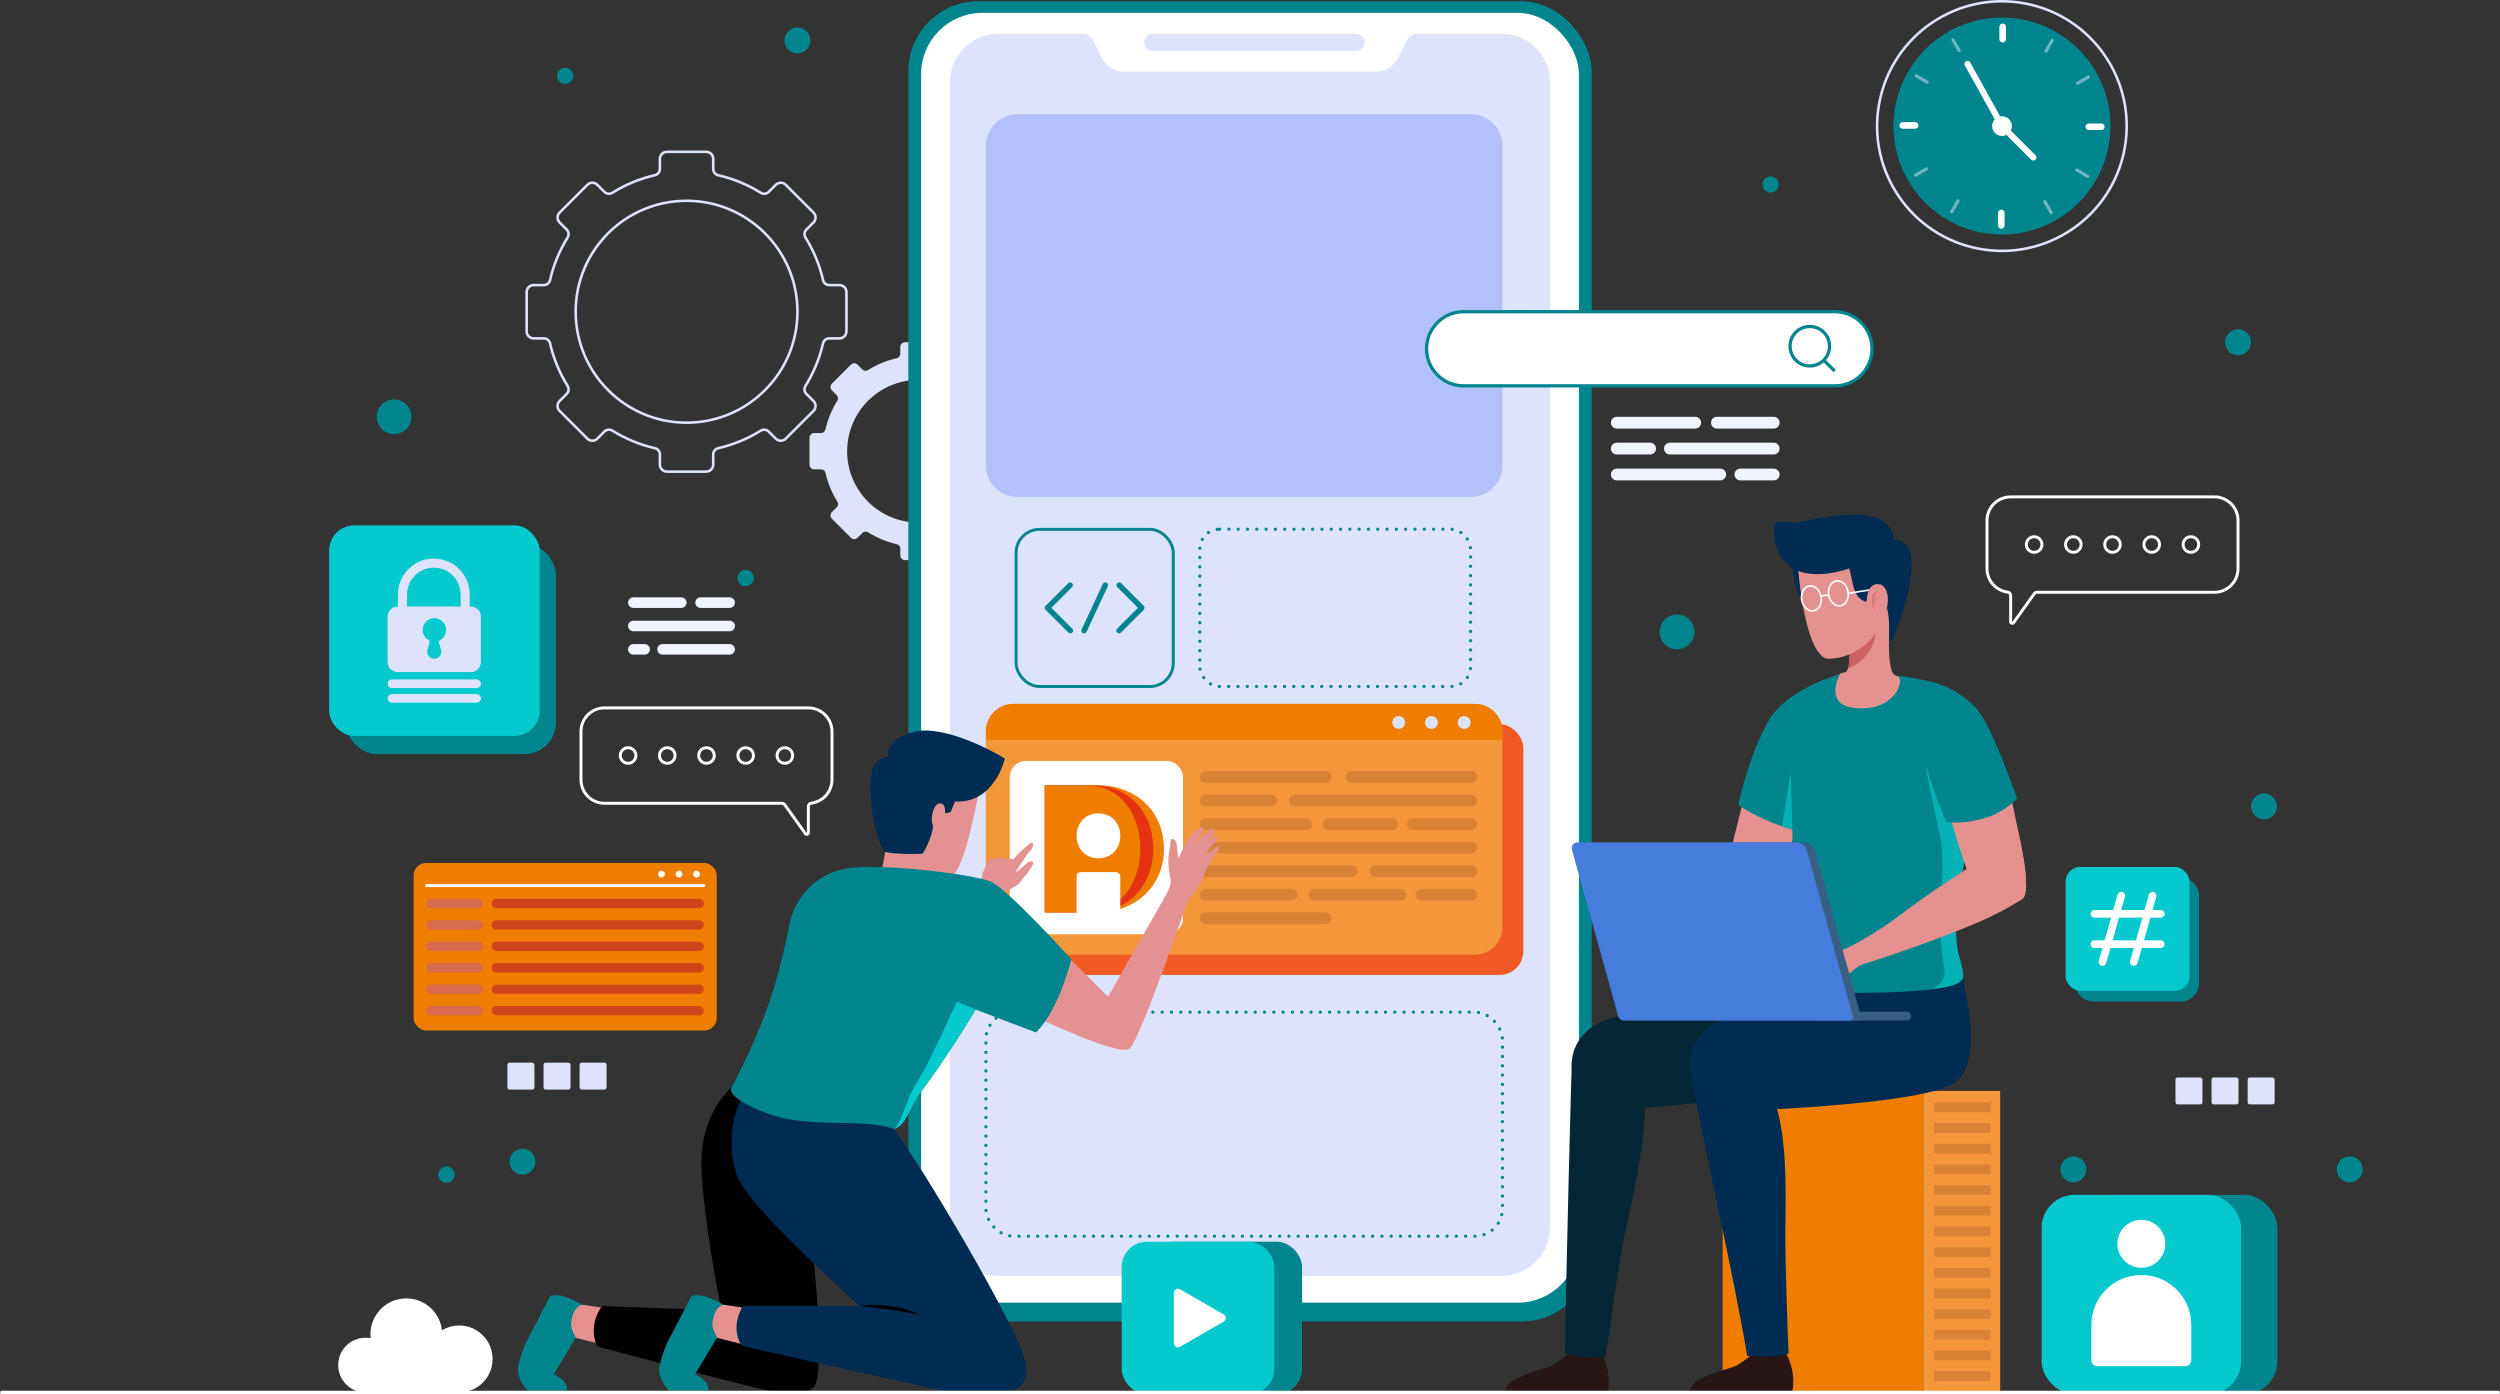<?xml version="1.0" encoding="UTF-8"?> <svg xmlns="http://www.w3.org/2000/svg" id="Capa_2" data-name="Capa 2" viewBox="0 0 763.11 425.62"><rect x="0" y="0" width="763.11" height="425.62" fill="#333333" stroke="none"/><g id="Capa_1-2" data-name="Capa 1"><g><g><path d="m258.37,101.16v-12.01c0-1.17-.95-2.13-2.13-2.13h-3.09c-.91,0-1.71-.62-1.91-1.5-1.07-4.66-2.89-9.04-5.35-12.99-.49-.79-.4-1.8.26-2.46l2.17-2.17c.83-.83.83-2.18,0-3.01l-8.49-8.49c-.83-.83-2.18-.83-3.01,0l-2.17,2.17c-.66.66-1.67.75-2.46.26-3.94-2.46-8.32-4.28-12.99-5.36-.88-.2-1.5-1-1.5-1.91v-3.08c0-1.17-.95-2.13-2.13-2.13h-12.01c-1.17,0-2.13.95-2.13,2.13v3.08c0,.91-.62,1.71-1.5,1.91-4.67,1.07-9.05,2.9-12.99,5.36-.79.49-1.8.4-2.46-.26l-2.17-2.17c-.83-.83-2.18-.83-3.01,0l-8.49,8.49c-.83.83-.83,2.18,0,3.01l2.17,2.17c.66.66.75,1.67.26,2.46-2.46,3.95-4.28,8.32-5.35,12.99-.2.88-1,1.5-1.91,1.5h-3.09c-1.17,0-2.13.95-2.13,2.13v12.01c0,1.17.95,2.13,2.13,2.13h3.09c.91,0,1.71.61,1.91,1.5,1.07,4.67,2.9,9.04,5.35,12.99.49.79.4,1.8-.26,2.46l-2.17,2.17c-.83.83-.83,2.18,0,3.01l8.49,8.49c.83.83,2.18.83,3.01,0l2.18-2.18c.66-.66,1.67-.75,2.46-.26,3.94,2.46,8.32,4.28,12.98,5.35.88.2,1.5,1,1.5,1.91v3.1c0,1.17.95,2.13,2.13,2.13h12.01c1.17,0,2.13-.95,2.13-2.13v-3.1c0-.91.62-1.71,1.5-1.91,4.66-1.07,9.04-2.89,12.98-5.35.79-.49,1.8-.4,2.46.26l2.18,2.18c.83.83,2.18.83,3.01,0l8.49-8.49c.83-.83.83-2.18,0-3.01l-2.18-2.18c-.66-.66-.75-1.67-.26-2.46,2.46-3.94,4.28-8.32,5.35-12.98.2-.88,1-1.5,1.91-1.5h3.09c1.17,0,2.13-.95,2.13-2.13Zm-48.8,27.86c-18.7,0-33.85-15.17-33.85-33.88s15.14-33.85,33.85-33.85,33.85,15.17,33.85,33.85-15.14,33.88-33.85,33.88Z" style="fill: none; stroke: #dee3fc; stroke-miterlimit: 10; stroke-width: .79px;"></path><path d="m313.61,141.82v-8.19c0-.8-.65-1.45-1.45-1.45h-2.11c-.62,0-1.16-.42-1.3-1.02-.73-3.18-1.97-6.16-3.65-8.85-.33-.54-.27-1.23.18-1.68l1.48-1.48c.57-.57.57-1.48,0-2.05l-5.79-5.79c-.57-.57-1.48-.57-2.05,0l-1.48,1.48c-.45.45-1.14.51-1.68.18-2.69-1.68-5.67-2.92-8.85-3.65-.6-.14-1.02-.68-1.02-1.3v-2.1c0-.8-.65-1.45-1.45-1.45h-8.19c-.8,0-1.45.65-1.45,1.45v2.1c0,.62-.42,1.16-1.02,1.3-3.18.73-6.16,1.97-8.85,3.65-.54.33-1.23.27-1.68-.18l-1.48-1.48c-.57-.57-1.48-.57-2.05,0l-5.79,5.79c-.57.57-.57,1.48,0,2.05l1.48,1.48c.45.45.51,1.14.18,1.68-1.68,2.69-2.92,5.67-3.65,8.85-.14.6-.68,1.02-1.3,1.02h-2.1c-.8,0-1.45.65-1.45,1.45v8.19c0,.8.65,1.45,1.45,1.45h2.11c.62,0,1.16.42,1.3,1.02.73,3.18,1.97,6.16,3.65,8.85.33.54.27,1.23-.18,1.68l-1.48,1.48c-.57.57-.57,1.48,0,2.05l5.79,5.79c.57.57,1.48.57,2.05,0l1.48-1.48c.45-.45,1.14-.51,1.68-.18,2.69,1.67,5.67,2.91,8.85,3.64.6.14,1.02.68,1.02,1.3v2.11c0,.8.65,1.45,1.45,1.45h8.19c.8,0,1.45-.65,1.45-1.45v-2.11c0-.62.42-1.16,1.02-1.3,3.18-.73,6.16-1.97,8.85-3.64.54-.33,1.23-.27,1.68.18l1.48,1.48c.57.57,1.48.57,2.05,0l5.79-5.79c.57-.57.57-1.48,0-2.05l-1.48-1.48c-.45-.45-.51-1.14-.18-1.68,1.67-2.69,2.92-5.67,3.65-8.85.14-.6.68-1.02,1.3-1.02h2.11c.8,0,1.45-.65,1.45-1.45Zm-33.26,17.69c-12.03,0-21.76-9.76-21.76-21.78s9.74-21.77,21.76-21.77,21.77,9.76,21.77,21.77-9.74,21.78-21.77,21.78Z" style="fill: #dee3fc;"></path></g><g><circle cx="159.47" cy="354.59" r="3.97" style="fill: #00848e;"></circle><circle cx="691.08" cy="246.17" r="3.97" style="fill: #00848e;"></circle><circle cx="683.15" cy="104.47" r="3.97" style="fill: #00848e;"></circle><circle cx="540.48" cy="56.31" r="2.49" style="fill: #00848e;"></circle><path d="m175,23.15c0,1.37-1.11,2.49-2.49,2.49s-2.49-1.11-2.49-2.49,1.11-2.49,2.49-2.49,2.49,1.11,2.49,2.49Z" style="fill: #00848e;"></path><path d="m230.09,176.44c0,1.37-1.11,2.49-2.49,2.49s-2.49-1.11-2.49-2.49,1.11-2.49,2.49-2.49,2.49,1.11,2.49,2.49Z" style="fill: #00848e;"></path><path d="m138.78,358.56c0,1.37-1.11,2.49-2.49,2.49s-2.49-1.11-2.49-2.49,1.11-2.49,2.49-2.49,2.49,1.11,2.49,2.49Z" style="fill: #00848e;"></path><circle cx="632.87" cy="356.94" r="3.97" style="fill: #00848e;"></circle><circle cx="717.25" cy="356.94" r="3.97" style="fill: #00848e;"></circle><circle cx="243.42" cy="12.33" r="3.97" style="fill: #00848e;"></circle><path d="m517.21,192.88c0,2.93-2.38,5.31-5.31,5.31s-5.31-2.38-5.31-5.31,2.38-5.31,5.31-5.31,5.31,2.38,5.31,5.31Z" style="fill: #00848e;"></path><path d="m125.59,127.22c0,2.93-2.38,5.31-5.31,5.31s-5.31-2.38-5.31-5.31,2.38-5.31,5.31-5.31,5.31,2.38,5.31,5.31Z" style="fill: #00848e;"></path></g><g><rect x="664.05" y="328.88" width="8.23" height="8.23" rx=".66" ry=".66" style="fill: #dee3fc;"></rect><rect x="675.06" y="328.88" width="8.23" height="8.23" rx=".66" ry=".66" style="fill: #dee3fc;"></rect><rect x="686.08" y="328.88" width="8.23" height="8.23" rx=".66" ry=".66" style="fill: #dee3fc;"></rect></g><g><rect x="154.89" y="324.37" width="8.23" height="8.23" rx=".66" ry=".66" style="fill: #dee3fc;"></rect><rect x="165.91" y="324.37" width="8.23" height="8.23" rx=".66" ry=".66" style="fill: #dee3fc;"></rect><rect x="176.92" y="324.37" width="8.23" height="8.23" rx=".66" ry=".66" style="fill: #dee3fc;"></rect></g><g><rect x="277.26" y=".39" width="208.6" height="402.97" rx="21.35" ry="21.35" style="fill: #00848e;"></rect><rect x="281.16" y="3.92" width="200.79" height="393.72" rx="18.7" ry="18.7" style="fill: #fff;"></rect><path d="m473.16,25.15v349.48c0,8.2-6.64,14.84-14.84,14.84h-153.53c-8.2,0-14.84-6.64-14.84-14.84V25.15c0-8.2,6.64-14.84,14.84-14.84h25.6c1.42,0,2.72.8,3.36,2.07l2.72,5.43c1.24,2.5,3.8,4.07,6.58,4.07h77.02c2.78,0,5.34-1.57,6.58-4.07l2.72-5.43c.64-1.27,1.94-2.07,3.36-2.07h25.6c8.2,0,14.84,6.64,14.84,14.84Z" style="fill: #dee3fc;"></path><path d="m413.88,15.53h-62.03c-1.44,0-2.61-1.17-2.61-2.61h0c0-1.44,1.17-2.61,2.61-2.61h62.03c1.44,0,2.61,1.17,2.61,2.61h0c0,1.44-1.17,2.61-2.61,2.61Z" style="fill: #dee3fc;"></path></g><rect x="300.93" y="308.96" width="157.68" height="68.38" rx="8.38" ry="8.38" style="fill: none; stroke: #00848e; stroke-dasharray: 0 2.84; stroke-linecap: round; stroke-linejoin: round;"></rect><rect x="366.23" y="161.53" width="82.64" height="48.01" rx="6.04" ry="6.04" style="fill: none; stroke: #00848e; stroke-dasharray: 0 2.84; stroke-linecap: round; stroke-linejoin: round;"></rect><g><rect x="306.67" y="221.06" width="158.31" height="76.53" rx="7.2" ry="7.2" style="fill: #f15a24;"></rect><path d="m458.61,223.29v59.69c0,4.65-3.77,8.41-8.43,8.41h-140.83c-4.65,0-8.43-3.76-8.43-8.41v-59.69c0-4.65,3.77-8.43,8.43-8.43h140.83c4.65,0,8.43,3.77,8.43,8.43Z" style="fill: #f4973b;"></path><rect x="308.22" y="232.29" width="52.88" height="52.88" rx="4.86" ry="4.86" style="fill: #fff;"></rect><g><path d="m404.57,238.98h-36.54c-.99,0-1.8-.81-1.8-1.8h0c0-.99.81-1.8,1.8-1.8h36.54c.99,0,1.8.81,1.8,1.8h0c0,.99-.81,1.8-1.8,1.8Z" style="fill: #d88235;"></path><path d="m387.92,246.17h-19.89c-.99,0-1.8-.81-1.8-1.8h0c0-.99.81-1.8,1.8-1.8h19.89c.99,0,1.8.81,1.8,1.8h0c0,.99-.81,1.8-1.8,1.8Z" style="fill: #d88235;"></path><path d="m449.06,246.17h-53.82c-.99,0-1.8-.81-1.8-1.8h0c0-.99.81-1.8,1.8-1.8h53.82c.99,0,1.8.81,1.8,1.8h0c0,.99-.81,1.8-1.8,1.8Z" style="fill: #d88235;"></path><path d="m398.8,253.35h-30.77c-.99,0-1.8-.81-1.8-1.8h0c0-.99.81-1.8,1.8-1.8h30.77c.99,0,1.8.81,1.8,1.8h0c0,.99-.81,1.8-1.8,1.8Z" style="fill: #d88235;"></path><path d="m424.92,253.35h-19.34c-.99,0-1.8-.81-1.8-1.8h0c0-.99.81-1.8,1.8-1.8h19.34c.99,0,1.8.81,1.8,1.8h0c0,.99-.81,1.8-1.8,1.8Z" style="fill: #d88235;"></path><path d="m449.06,253.35h-17.81c-.99,0-1.8-.81-1.8-1.8h0c0-.99.81-1.8,1.8-1.8h17.81c.99,0,1.8.81,1.8,1.8h0c0,.99-.81,1.8-1.8,1.8Z" style="fill: #d88235;"></path><path d="m449.06,260.53h-81.02c-.99,0-1.8-.81-1.8-1.8h0c0-.99.81-1.8,1.8-1.8h81.02c.99,0,1.8.81,1.8,1.8h0c0,.99-.81,1.8-1.8,1.8Z" style="fill: #d88235;"></path><path d="m412.63,267.71h-44.59c-.99,0-1.8-.81-1.8-1.8h0c0-.99.81-1.8,1.8-1.8h44.59c.99,0,1.8.81,1.8,1.8h0c0,.99-.81,1.8-1.8,1.8Z" style="fill: #d88235;"></path><path d="m449.06,267.71h-29.24c-.99,0-1.8-.81-1.8-1.8h0c0-.99.81-1.8,1.8-1.8h29.24c.99,0,1.8.81,1.8,1.8h0c0,.99-.81,1.8-1.8,1.8Z" style="fill: #d88235;"></path><path d="m394.23,274.9h-26.2c-.99,0-1.8-.81-1.8-1.8h0c0-.99.81-1.8,1.8-1.8h26.2c.99,0,1.8.81,1.8,1.8h0c0,.99-.81,1.8-1.8,1.8Z" style="fill: #d88235;"></path><path d="m427.52,274.9h-26.2c-.99,0-1.8-.81-1.8-1.8h0c0-.99.81-1.8,1.8-1.8h26.2c.99,0,1.8.81,1.8,1.8h0c0,.99-.81,1.8-1.8,1.8Z" style="fill: #d88235;"></path><path d="m449.06,274.9h-15.2c-.99,0-1.8-.81-1.8-1.8h0c0-.99.81-1.8,1.8-1.8h15.2c.99,0,1.8.81,1.8,1.8h0c0,.99-.81,1.8-1.8,1.8Z" style="fill: #d88235;"></path><path d="m404.57,282.08h-36.54c-.99,0-1.8-.81-1.8-1.8h0c0-.99.81-1.8,1.8-1.8h36.54c.99,0,1.8.81,1.8,1.8h0c0,.99-.81,1.8-1.8,1.8Z" style="fill: #d88235;"></path><path d="m449.06,238.98h-36.54c-.99,0-1.8-.81-1.8-1.8h0c0-.99.81-1.8,1.8-1.8h36.54c.99,0,1.8.81,1.8,1.8h0c0,.99-.81,1.8-1.8,1.8Z" style="fill: #d88235;"></path></g><g><path d="m458.61,223.29v2.51h-157.68v-2.51c0-4.65,3.77-8.43,8.43-8.43h140.83c4.65,0,8.43,3.77,8.43,8.43Z" style="fill: #ee7d00;"></path><g><path d="m428.89,220.53c0,1.08-.87,1.95-1.95,1.95s-1.95-.87-1.95-1.95.87-1.95,1.95-1.95,1.95.87,1.95,1.95Z" style="fill: #dee3fc;"></path><path d="m438.88,220.53c0,1.08-.87,1.95-1.95,1.95s-1.95-.87-1.95-1.95.87-1.95,1.95-1.95,1.95.87,1.95,1.95Z" style="fill: #dee3fc;"></path><path d="m448.88,220.53c0,1.08-.87,1.95-1.95,1.95s-1.95-.87-1.95-1.95.87-1.95,1.95-1.95,1.95.87,1.95,1.95Z" style="fill: #dee3fc;"></path></g></g></g><g><rect x="310.16" y="161.58" width="47.97" height="47.97" rx="7.15" ry="7.15" style="fill: none; stroke: #00848e; stroke-miterlimit: 10; stroke-width: .9px;"></rect><g><polyline points="326.66 178.62 319.75 185.53 326.72 192.5" style="fill: none; stroke: #00848e; stroke-linecap: round; stroke-linejoin: round; stroke-width: 1.67px;"></polyline><polyline points="341.63 178.62 348.54 185.53 341.57 192.5" style="fill: none; stroke: #00848e; stroke-linecap: round; stroke-linejoin: round; stroke-width: 1.67px;"></polyline><line x1="337.38" y1="178.62" x2="330.91" y2="192.5" style="fill: none; stroke: #00848e; stroke-linecap: round; stroke-linejoin: round; stroke-width: 1.67px;"></line></g></g><path d="m458.61,44.49v97.59c0,5.3-4.29,9.59-9.59,9.59h-138.51c-5.29,0-9.59-4.29-9.59-9.59V44.49c0-5.3,4.3-9.59,9.59-9.59h138.51c5.3,0,9.59,4.29,9.59,9.59Z" style="fill: #b2c1f9;"></path><g><g><rect x="525.81" y="333" width="61.26" height="92.07" style="fill: #ee7d00;"></rect><rect x="587.07" y="333" width="23.46" height="92.07" transform="translate(1197.61 758.06) rotate(180)" style="fill: #f4973b;"></rect><g><rect x="590.43" y="336.53" width="17.22" height="2.94" style="fill: #d88235;"></rect><rect x="590.43" y="342.84" width="17.22" height="2.94" style="fill: #d88235;"></rect><rect x="590.43" y="349.16" width="17.22" height="2.94" style="fill: #d88235;"></rect><rect x="590.43" y="355.47" width="17.22" height="2.94" style="fill: #d88235;"></rect><rect x="590.43" y="361.78" width="17.22" height="2.94" style="fill: #d88235;"></rect><rect x="590.43" y="368.09" width="17.22" height="2.94" style="fill: #d88235;"></rect><rect x="590.43" y="374.41" width="17.22" height="2.94" style="fill: #d88235;"></rect><rect x="590.43" y="380.72" width="17.22" height="2.94" style="fill: #d88235;"></rect><rect x="590.43" y="387.03" width="17.22" height="2.94" style="fill: #d88235;"></rect><rect x="590.43" y="393.34" width="17.22" height="2.94" style="fill: #d88235;"></rect><rect x="590.43" y="399.65" width="17.22" height="2.94" style="fill: #d88235;"></rect><rect x="590.43" y="405.97" width="17.22" height="2.94" style="fill: #d88235;"></rect><rect x="590.43" y="412.28" width="17.22" height="2.94" style="fill: #d88235;"></rect><rect x="590.43" y="418.59" width="17.22" height="2.94" style="fill: #d88235;"></rect></g></g><g><path d="m515.86,425.07h31.14s1.74-5.54-2.03-12.41c0,0-2.51,2.01-10.01.65,0,0-3.13,2.66-5.3,3.7-2.18,1.05-14.63,3.5-13.8,8.06Z" style="fill: #281616;"></path><path d="m518.03,337.27c2.01,12,11.29,52.6,15.28,76.58,7.29.62,10.79-.22,12.65-.64-.36-8.36-1.08-28.37-1-37.14.14-14.83.83-34.38-5.69-45.11l-21.95,1.73c.13,1.16.25,2.1.36,2.77.11.65.23,1.24.35,1.81Z" style="fill: #002c54;"></path><path d="m459.54,425.07h31.14s1.74-5.54-2.03-12.41c0,0-2.51,2.01-10.01.65,0,0-3.13,2.66-5.3,3.7-2.18,1.05-14.64,3.5-13.8,8.06Z" style="fill: #281616;"></path><path d="m477.73,413.15c5.95,1.47,10.26,1.33,12.3,1.1,1.66-9.64,4.27-30.85,6.62-40.79,3.65-15.45,7.23-36.71,4.74-44.29l-21.59-5.42c-.07.68-1.83,65.73-2.08,89.4Z" style="fill: #052635;"></path><path d="m563.65,301.62h0c-.43-4.27-.93-7.38-.93-7.38l-24.12,5.9-20.49,4.67c-7.59,1.69-16.77,3.73-24.86,5.56-9.08,2.06-15.1,8.96-13.11,18.05l2.27,11.02c12.7-.17,72.38-5.9,77.49-8.47,5.77-2.91,7.5-13.21,3.75-29.34Z" style="fill: #052635;"></path><path d="m599.65,301.62h0c-.43-4.27-2.51-8.84-2.51-8.84l-22.54,7.36-20.49,4.67c-7.59,1.69-16.77,3.73-24.86,5.56-9.08,2.06-15.1,8.96-13.11,18.05l2.27,11.02c12.7-.17,65.76-2.02,77.49-8.47,5.66-3.11,7.5-13.21,3.75-29.34Z" style="fill: #002c54;"></path><path d="m532.14,267.05s10.71-4.84,13.66.01c1.61,2.66.5,7.59-3.16,9.66-3.65,2.07-24.3,10.8-43.79,15.67,0,0-.83-2.71-2.17-5.56,0,0,8.74-3.63,17.43-9.73,8.69-6.1,18.02-10.06,18.02-10.06h0Z" style="fill: #e5918f;"></path><path d="m534.82,233.6l-9.18,36.67s.95,9.27,10.31,4.72c9.36-4.55,15.57-33.76,15.57-33.76l-16.7-7.63Z" style="fill: #e5918f;"></path><path d="m550.35,254.11c-1.14-.27-2.22-.57-3.26-.89-1.07-.31-2.09-.64-3.06-.98-8.72-2.99-13.44-6.58-13.44-6.58,2.74-11.92,6.05-19.93,8.99-25.21.08-.13.16-.25.22-.39.08-.13.16-.26.23-.39,1.58-2.63,3.85-4.83,6.39-6.65.26-.18.51-.35.77-.54l1.08,19.15.18,1.97,1.89,20.5Z" style="fill: #00848e;"></path><path d="m550.35,254.11c-1.14-.27-2.22-.57-3.26-.89-1.07-.31-2.09-.64-3.06-.98,1.83-12.9,3.49-21,3.49-21l.94,2.36,1.89,20.5Z" style="fill: #04b1b5;"></path><path d="m604.55,221c-.22,5.67-1.21,14.77-2.08,23.91-.27,2.9-.54,5.81-.76,8.62-.16,1.75-2.79,11.09-2.9,12.76-.47,7.99-4.39,13.97-.68,26.15.89,2.91,1.11,4.41,1.11,5.62,0,.84-1.08,1.71-1.51,1.95-1.55.9-4.61,1.53-8.32,1.99h-.01c-7.3.89-17.15,1.06-23.09,1.06-7.98,0-19.96-1.27-21.47-3.28-1.38-1.84-.1-4.52.55-8.21,2.94-16.68,1.89-25.38,1.71-37.42,0-.3-.01-.6-.01-.91-.3-18.57-1.53-34.46-.67-40.2.26-.18.51-.35.77-.54,1.27-.86,2.51-1.63,3.71-2.31.1-.05.23-.13.37-.21.37-.21.74-.4,1.1-.6.13-.08.27-.14.42-.21,2.7-1.32,6.65-2.73,8.91-3.51.29-.09.55-.18.77-.25,2.13-.13,4.44-.16,6.93-.09,2.17.07,5.49.35,9.09.82h.01c4.07.52,8.53,1.29,12.07,2.26,0,0,.04.01.07.03.67.21,4.99,1.83,9.49,6.65,1.5,1.59,3.04,3.55,4.43,5.94Z" style="fill: #00848e;"></path><path d="m598.14,292.44c.89,2.91,1.11,4.41,1.11,5.62,0,.84-1.08,1.71-1.51,1.95-1.55.9-4.61,1.53-8.32,1.99,1.53-.18,4.17-2.61,4.17-4.79,0-1.53-1.98-11.87-1.44-18.54.55-6.66,1.63-17.26-.43-25.75-2.08-8.49-4.02-19.65-4.02-19.65l11.64,7.03s1.5,2.1,3.15,4.65c-.27,2.9-.54,5.81-.76,8.62-.16,1.75-7.29,26.73-3.58,38.91Z" style="fill: #04b1b5;"></path><g><path d="m546.95,171.92s1.01,12.17,5.04,12.99c4.04.82,3.04-4.35,3.04-4.35l-.56-5.78-7.52-2.86Z" style="fill: #002c54;"></path><path d="m565.56,216.03c-7.9-.94-4.95-8.62-3.87-10.38.29-.09,1.65-.51,1.75-.57.01-.01.03-.01.03-.01.26-.21.46-.52.61-.91.77-2.02.42-6.06.39-6.32h0v-.74c.13-.48.26-.94.37-1.37l4.15-3.26,8.79-6.91s-2.34,11.56-.46,18.85c.14.55.43,1.32,1.16,1.75,0,.01.01,0,.01,0,.24.16.52.26.87.31,2.15,1.02-.85,11.13-13.82,9.59Z" style="fill: #e5918f;"></path><path d="m572.52,192.88s-.07,7.71-8.45,11.26c.78-2.01.42-6.05.4-6.31l3.51-2.75,4.54-2.2Z" style="fill: #cc6362;"></path><path d="m548.88,173.65s1.83,25.25,8.64,27.4c0,0,8.69.82,14.92-7.57,1.8-2.42,4.07-2.96,4.81-5.88,1.2-4.74,2.9-13.49.74-18.76-3.09-7.51-28.82-13.47-29.11,4.81Z" style="fill: #e5918f;"></path><path d="m578.1,164.68c-.11-4.59-4.75-6.3-4.75-6.3-4.62-2.16-14.23-1.23-24.13.98-2.32.52-5.23-.91-6.86.22-1.96,1.36,0,7.57,0,7.57,3.82,11.57,17.88,7.81,22.1,6.38,1,2.98.87,7.12,3.38,9.25,1.43,1.22,3.91,1.25,6.43.83.31.59,1.48,1.11,1.71,1.92.79,2.71.68,6.93.66,10.2l1.19-.58c.16-.88,12.48-30.09.28-30.46Z" style="fill: #002c54;"></path><g><path d="m555.87,182.16c.36,2.1-.68,4.02-2.31,4.3-1.63.28-3.24-1.2-3.6-3.29-.36-2.1.68-4.02,2.31-4.3,1.63-.28,3.24,1.2,3.6,3.29Z" style="fill: none; stroke: #fff; stroke-miterlimit: 10; stroke-width: .5px;"></path><path d="m564.11,180.62c.36,2.1-.68,4.02-2.31,4.3-1.63.28-3.24-1.2-3.6-3.29-.36-2.1.68-4.02,2.31-4.3,1.63-.28,3.24,1.2,3.6,3.29Z" style="fill: none; stroke: #fff; stroke-miterlimit: 10; stroke-width: .5px;"></path><path d="m555.87,182.16s.36-.59,2.26-.42" style="fill: none; stroke: #fff; stroke-miterlimit: 10; stroke-width: .5px;"></path><line x1="564.18" y1="181.12" x2="571.22" y2="180" style="fill: none; stroke: #fff; stroke-miterlimit: 10; stroke-width: .5px;"></line></g><path d="m571.74,188.93c4.85,1.86,6.36-10.08,1.76-10.61-3.49-.4-3.64,4.47-3.64,4.47,0,0-.89,5.08,1.88,6.14Z" style="fill: #e5918f;"></path><g style="opacity: .5;"><path d="m573.34,180.13c-1.66,1.7-1.33,4.06-1.03,6.17-1.38-1.82-1.44-5.26,1.03-6.17h0Z" style="fill: #cc6362;"></path><path d="m574.1,182.39c-1.01.13-1.82.9-2.01,1.87,0,0-.68-.24-.68-.24.46-1.04,1.58-1.75,2.7-1.63h0Z" style="fill: #cc6362;"></path></g></g><path d="m618.37,271.88h0c-2.13,2.49-10.22,4.29-14.11.87-1.22-1.09-2.6-3.96-3.96-7.52-3.45-9.11-6.72-22.74-6.72-22.74l18.1-9.25s2.33,10.44,4.33,20.36c0,0,.02.1.05.28.65,3.18,1.26,6.3,1.74,8.99.02.08.03.14.03.21.48,3.2.79,6.54.53,8.8Z" style="fill: #e5918f;"></path><path d="m586.75,229.81c1.75,7.27,7.24,21.04,7.24,21.04,3.85.64,9.01-.07,13.29-1.61,4.94-1.77,8.46-5.5,8.46-5.5,0,0-3.64-10.24-6.91-17.6-2.94-6.61-4.7-9.07-5.97-10.38-1.91-2-5-4.3-7.19-5.35l-8.92,19.38Z" style="fill: #00848e;"></path><path d="m609.64,234.56l-10.62-4.58-8.37-21.57s1.53.47,3.55,1.28h0s.13.05.27.11c.05.02.11.04.16.07,1.81.84,8.81,4.97,13.65,19.96.04.13.08.25.12.38.51,1.73.89,3.12,1.1,3.84.02.07.04.14.06.21.03.1.05.2.08.3Z" style="fill: #00848e;"></path><g><path d="m618.37,271.88h0c-.16,1.34-.52,2.29-1.18,2.63-.1.07-1.59.95-1.69,1.02-2.21,1.35-6.23,3.66-11.22,5.8-12.11,5.23-29.7,11.3-39.18,14.08,0,0-.94-2.68-2.4-5.47,0,0,8.58-3.98,17.01-10.44,8.44-6.44,20.59-14.27,20.59-14.27l3.07-3.61s10.9-10.03,12.65-8.01c0,0,.02.1.05.28.26,1.05,1.13,4.9,1.74,8.99.02.08.03.14.03.21.48,3.2.79,6.54.53,8.8Z" style="fill: #e5918f;"></path><path d="m563.96,289.33s-2.13,1.28-4.3.83c-1.2-.25-1.69-.74-2.57-.9-.89-.16-3.25-.45-4.43-1.02-1.17-.57-1.63-.64-1.59.54.04,1.18,2.35,2.19,2.98,2.52.63.33,1.41,1.37,1.5,1.5.08.13-3.85,2.19-4.91,1.77,0,0-.31.95-.14,1.48.18.53.99.72,1.05.98.06.27-.19.81-.01,1.23.18.42.9.42,1.19,1.11.29.69-.03.7.18,1.41.21.72,1.13.84,1.3,1.21s.08.8.47,1.05c.38.25,3.92-.88,5.22-1.44,1.29-.55,4.75-5.53,8.57-7.22l-4.5-5.06Z" style="fill: #e5918f;"></path></g><path d="m582.05,311.52h-27.54v-2.69h27.54c.74,0,1.35.6,1.35,1.35h0c0,.74-.6,1.35-1.35,1.35Z" style="fill: #375f84;"></path><path d="m567.15,311.52h-68.95c-.83,0-1.55-.55-1.77-1.35l-14.11-50.8c-.31-1.12.53-2.24,1.7-2.24h66.67c1.55,0,2.92,1.04,3.33,2.53l14.06,50.62c.17.62-.29,1.23-.94,1.23Z" style="fill: #375f84;"></path><path d="m564.66,311.52h-68.95c-.83,0-1.55-.55-1.77-1.35l-14.11-50.8c-.31-1.12.53-2.24,1.7-2.24h66.67c1.55,0,2.92,1.04,3.33,2.53l14.06,50.62c.17.62-.29,1.23-.94,1.23Z" style="fill: #467cdb;"></path></g></g><g><path d="m291.39,278.7l7.99-8.19s.28-3.65.71-4.42c.44-.77,1.56-3.62,2.12-3.93.56-.31,1.68,0,1.68,0,0,0,1.11-.37,1.61-.37s1.43.45,1.43.45c0,0,1.19-.08,1.69-.08s.66.14.66.14c0,0,1.93-2.21,2.86-2.96.93-.75,2.36-2.12,2.78-2.12.4,0,.57.71.28,1.45-.29.75-1.55,1.95-1.55,1.95l-3.64,5.51s.62-.25.95-.46c.33-.21,2.55-2.28,2.68-2.36.13-.08,1.13-.75,1.71-.08.58.66-3.81,5.92-4.51,6.63s-4.74,2.75-4.74,2.75c0,0-4.26,7.66-4.68,8.16-.41.5-10.03-2.07-10.03-2.07Z" style="fill: #e49191;"></path><path d="m298.91,240.9s-4.46,25.84-8.66,26.44c0,0-16.76.68-20.5-19.66-3.24-17.64,9.75-21.4,15.83-20.05,6.08,1.35,14.64,2.23,13.33,13.27Z" style="fill: #e49191;"></path><path d="m284.1,263.21s-2.35,3.17-3.17,10.83c0,0-6.98,1-13.42-2.32,0,0,3.47-10.82,3.89-22.56" style="fill: #e49191;"></path><path d="m279.37,223.31c-9.16,2.02-8.43,7.73-8.43,7.73-4.29,1.06-5.21,2.83-5.18,10.75.04,7.92,2.9,17.42,4.48,18.2,1.58.77,10.54.81,11.28.54.75-.27,3.88-7.53,3.15-8.81-.73-1.28.04-6.3,2.12-6.49,2.09-.19,1.68,3.04,1.68,3.04l1.71-.38,1.32-3.25c12.11.72,15.23-13.08,15.23-13.08-2.91-1.9-18.22-10.28-27.38-8.26Z" style="fill: #002c54;"></path><path d="m177.68,398.26l9.26,1.34-3.07,10.82-10.03-2.53s-4.08-5.53,2.08-9.63c.3-.2,1.27-.11,1.76,0Z" style="fill: #e5918f;"></path><path d="m246.81,370.48l-13.65-41.34s-4.14-1.47-6.26,0c0,0-14.22,7.65-12.7,29.46,1.14,16.44,4.61,34.27,6.02,41.42l-36.42-1.35s-4.49,5.34-1.59,12.29c0,0,45.77,12.31,52.22,13.45,5.24.92,10.98,1.64,13.74-.73,4.88-4.18-1.36-53.2-1.36-53.2Z"></path><path d="m220.8,398.26l9.26,1.34-3.07,10.82-10.03-2.53s-4.08-5.53,2.08-9.63c.3-.2,1.27-.11,1.76,0Z" style="fill: #e5918f;"></path><path d="m217.44,403.93c-.21,2.13,1.66,4.05,1.31,4.58-.34.53-6.57,10.98-6.57,10.98,0,0,4.7,2.05,3.94,5h-11.9s-3.11-2.81-3.03-6.82c0,0,.81-4.63,2.93-8.72,2.12-4.09,6.95-13.34,6.95-13.34,0,0,1.46-.59,3.97.08,2.93.78,5.76,2.58,5.76,2.58,0,0-2.85.41-3.36,5.67Z" style="fill: #00848e;"></path><path d="m312.8,414.99c-2.94-10.97-30.59-57.79-39.95-70.43-19.22-8.34-39.69-15.42-39.69-15.42-8.47,2.02-12.64,19.09-7.84,30.47,3.3,7.81,24.2,27.45,37.01,39.02l-35.53-.04s-4.19,6.26-.39,12.2c0,0,59.09,13.44,64.27,14.19s16.81,0,16.81,0c0,0,7.78-.75,5.31-9.98Z" style="fill: #002c54;"></path><path d="m174.32,403.93c-.21,2.13,1.66,4.05,1.31,4.58-.34.53-6.57,10.98-6.57,10.98,0,0,4.7,2.05,3.94,5h-11.9s-3.11-2.81-3.03-6.82c0,0,.81-4.63,2.93-8.72,2.12-4.09,6.95-13.34,6.95-13.34,0,0,1.46-.59,3.97.08,2.93.78,5.76,2.58,5.76,2.58,0,0-2.85.41-3.36,5.67Z" style="fill: #00848e;"></path><path d="m357.29,270.74l-19.06,33.52-13.65-13.6-11.3,16.81,3.28,1.58-1.18.98s26.34,12.83,29.49,10c3.16-2.83,17.86-45.47,17.86-45.47l-5.45-3.81Z" style="fill: #e49191;"></path><path d="m327.02,292.79s-3.6,15.18-10.79,22.37l-18.41-7.01s-8.54,14.37-16.9,25.38c-3.21,4.25-4.28,10.24-8.05,11.03-.23-.08-.46-.15-.69-.21-10.23-3.07-25.33.19-37.78-4.44-13.76-5.12-11.09-8-11.09-8,0,0,8.34-15.04,13.08-30.96,2.11-7.04,3.57-13.57,4.55-18.67,1.75-9.02,8.98-16.08,18.09-17.31.11-.01.2-.04.3-.05,10.43-1.32,37.74,1.9,43.04,4.17,5.31,2.27,24.65,23.7,24.65,23.7Z" style="fill: #00848e;"></path><path d="m297.81,308.15s-8.54,14.37-16.9,25.38c-3.21,4.25-4.28,10.24-8.05,11.03,1.65-.59,4.39-9.28,5.37-11.24.98-1.95,2.54-3.9,5.92-10.73,3.36-6.84,7.93-16.87,7.93-16.87l5.74,2.44Z" style="fill: #06c9ce;"></path><path d="m262.33,398.62c6.18-.79,12.69.03,18.37,2.64-6.11-1.2-12.16-1.96-18.37-2.64h0Z"></path><path d="m371.53,258.4c-.31-.03-2.26,1.54-3.2,2.31l1.09-2.08s1.44-1.39,1.95-2.15c.52-.76.24-1.52-.16-1.56-.29-.03-2.01,1.33-3,2.15l.22-.42s1.44-1.39,1.95-2.15c.52-.76.24-1.52-.16-1.56-.41-.04-3.71,2.73-3.71,2.73l-1.61,2.16,1.21-2.36s.64-.78,1.07-1.63c.43-.85.12-1.11-.12-1.4s-2.46,1.37-3.03,2.04c-.57.66-2.37,3.35-2.51,3.73l-1.86,3.85c-.12-1.11-.31-3.02-.44-4.24-.19-1.75-1.78-2.17-1.83-1.31-.06.85-.94,5.04-.74,7.32.2,2.27.58,3.76.72,5.04.14,1.28-1.18,3.83-1.18,3.83,0,0,5.3,3.29,6.18,2.31.88-.99,2.74-3.17,3.64-4.65,1.24-2.02,2.08-4.69,2.08-4.69l1.66-3.54s1.44-1.39,1.95-2.15c.52-.76.24-1.52-.16-1.56Z" style="fill: #e49191;"></path></g><g><path d="m675.93,151.67h-62.19c-3.99,0-7.22,3.23-7.22,7.22v14.69c0,3.68,2.75,6.71,6.31,7.16.52.07.91.51.91,1.03v8.04c0,.46.6.66.87.28l6.33-8.86c.2-.28.51-.44.85-.44h54.13c3.99,0,7.22-3.23,7.22-7.22v-14.69c0-3.99-3.23-7.22-7.22-7.22Z" style="fill: none; stroke: #fff; stroke-miterlimit: 10; stroke-width: .9px;"></path><g><path d="m623.29,166.21c0,1.31-1.06,2.38-2.38,2.38s-2.38-1.06-2.38-2.38,1.06-2.38,2.38-2.38,2.38,1.06,2.38,2.38Z" style="fill: none; stroke: #fff; stroke-miterlimit: 10; stroke-width: .9px;"></path><path d="m635.25,166.21c0,1.31-1.06,2.38-2.38,2.38s-2.38-1.06-2.38-2.38,1.06-2.38,2.38-2.38,2.38,1.06,2.38,2.38Z" style="fill: none; stroke: #fff; stroke-miterlimit: 10; stroke-width: .9px;"></path><path d="m647.21,166.21c0,1.31-1.06,2.38-2.38,2.38s-2.38-1.06-2.38-2.38,1.06-2.38,2.38-2.38,2.38,1.06,2.38,2.38Z" style="fill: none; stroke: #fff; stroke-miterlimit: 10; stroke-width: .9px;"></path><path d="m659.18,166.21c0,1.31-1.06,2.38-2.38,2.38s-2.38-1.06-2.38-2.38,1.06-2.38,2.38-2.38,2.38,1.06,2.38,2.38Z" style="fill: none; stroke: #fff; stroke-miterlimit: 10; stroke-width: .9px;"></path><path d="m671.14,166.21c0,1.31-1.06,2.38-2.38,2.38s-2.38-1.06-2.38-2.38,1.06-2.38,2.38-2.38,2.38,1.06,2.38,2.38Z" style="fill: none; stroke: #fff; stroke-miterlimit: 10; stroke-width: .9px;"></path></g></g><g><path d="m184.55,216.08h62.19c3.99,0,7.22,3.23,7.22,7.22v14.69c0,3.68-2.75,6.71-6.31,7.16-.52.07-.91.51-.91,1.03v8.04c0,.46-.6.66-.87.28l-6.33-8.86c-.2-.28-.51-.44-.85-.44h-54.13c-3.99,0-7.22-3.23-7.22-7.22v-14.69c0-3.99,3.23-7.22,7.22-7.22Z" style="fill: none; stroke: #fff; stroke-miterlimit: 10; stroke-width: .9px;"></path><g><path d="m237.19,230.61c0,1.31,1.06,2.38,2.38,2.38s2.38-1.06,2.38-2.38-1.06-2.38-2.38-2.38-2.38,1.06-2.38,2.38Z" style="fill: none; stroke: #fff; stroke-miterlimit: 10; stroke-width: .9px;"></path><path d="m225.23,230.61c0,1.31,1.06,2.38,2.38,2.38s2.38-1.06,2.38-2.38-1.06-2.38-2.38-2.38-2.38,1.06-2.38,2.38Z" style="fill: none; stroke: #fff; stroke-miterlimit: 10; stroke-width: .9px;"></path><path d="m213.27,230.61c0,1.31,1.06,2.38,2.38,2.38s2.38-1.06,2.38-2.38-1.06-2.38-2.38-2.38-2.38,1.06-2.38,2.38Z" style="fill: none; stroke: #fff; stroke-miterlimit: 10; stroke-width: .9px;"></path><path d="m201.3,230.61c0,1.31,1.06,2.38,2.38,2.38s2.38-1.06,2.38-2.38-1.06-2.38-2.38-2.38-2.38,1.06-2.38,2.38Z" style="fill: none; stroke: #fff; stroke-miterlimit: 10; stroke-width: .9px;"></path><path d="m189.34,230.61c0,1.31,1.06,2.38,2.38,2.38s2.38-1.06,2.38-2.38-1.06-2.38-2.38-2.38-2.38,1.06-2.38,2.38Z" style="fill: none; stroke: #fff; stroke-miterlimit: 10; stroke-width: .9px;"></path></g></g><g><path d="m560.11,117.78h-113.34c-6.25,0-11.32-5.07-11.32-11.32h0c0-6.25,5.07-11.32,11.32-11.32h113.34c6.25,0,11.32,5.07,11.32,11.32h0c0,6.25-5.07,11.32-11.32,11.32Z" style="fill: #fff; stroke: #00848e; stroke-miterlimit: 10;"></path><g><path d="m558.45,105.68c0,3.32-2.69,6.02-6.02,6.02s-6.02-2.69-6.02-6.02,2.69-6.02,6.02-6.02,6.02,2.69,6.02,6.02Z" style="fill: #fff; stroke: #00848e; stroke-miterlimit: 10;"></path><line x1="556.68" y1="109.94" x2="560.01" y2="113.26" style="fill: #fff; stroke: #00848e; stroke-miterlimit: 10;"></line></g></g><g><g><rect x="350.87" y="379.03" width="46.58" height="46.58" rx="7.71" ry="7.71" style="fill: #00848e;"></rect><rect x="342.38" y="379.03" width="46.58" height="46.58" rx="7.71" ry="7.71" style="fill: #06c9ce;"></rect><path d="m360.17,393.53l13.37,7.72c.83.48.83,1.67,0,2.14l-13.37,7.72c-.83.48-1.86-.12-1.86-1.07v-15.44c0-.95,1.03-1.55,1.86-1.07Z" style="fill: #fff;"></path></g><g><rect x="634.28" y="364.72" width="60.89" height="60.89" rx="10.08" ry="10.08" style="fill: #00848e;"></rect><rect x="623.19" y="364.72" width="60.89" height="60.89" rx="10.08" ry="10.08" style="fill: #06c9ce;"></rect><path d="m660.95,379.66c0,4.04-3.28,7.32-7.32,7.32s-7.32-3.28-7.32-7.32,3.28-7.32,7.32-7.32,7.32,3.28,7.32,7.32Z" style="fill: #fff;"></path><path d="m668.88,404.43v10.8c0,.98-.79,1.77-1.77,1.77h-26.97c-.98,0-1.77-.79-1.77-1.77v-10.8c0-8.42,6.83-15.25,15.25-15.25h0c8.42,0,15.25,6.83,15.25,15.25Z" style="fill: #fff;"></path></g><g><path d="m517.46,130.82h-23.94c-.99,0-1.8-.81-1.8-1.8h0c0-.99.81-1.8,1.8-1.8h23.94c.99,0,1.8.81,1.8,1.8h0c0,.99-.81,1.8-1.8,1.8Z" style="fill: #f0f4ff;"></path><path d="m541.41,130.82h-17.33c-.99,0-1.8-.81-1.8-1.8h0c0-.99.81-1.8,1.8-1.8h17.33c.99,0,1.8.81,1.8,1.8h0c0,.99-.81,1.8-1.8,1.8Z" style="fill: #f0f4ff;"></path><path d="m503.69,138.73h-10.17c-.99,0-1.8-.81-1.8-1.8h0c0-.99.81-1.8,1.8-1.8h10.17c.99,0,1.8.81,1.8,1.8h0c0,.99-.81,1.8-1.8,1.8Z" style="fill: #f0f4ff;"></path><path d="m541.41,138.73h-31.68c-.99,0-1.8-.81-1.8-1.8h0c0-.99.81-1.8,1.8-1.8h31.68c.99,0,1.8.81,1.8,1.8h0c0,.99-.81,1.8-1.8,1.8Z" style="fill: #f0f4ff;"></path><path d="m525.08,146.64h-31.56c-.99,0-1.8-.81-1.8-1.8h0c0-.99.81-1.8,1.8-1.8h31.56c.99,0,1.8.81,1.8,1.8h0c0,.99-.81,1.8-1.8,1.8Z" style="fill: #f0f4ff;"></path><path d="m541.41,146.64h-10.17c-.99,0-1.8-.81-1.8-1.8h0c0-.99.81-1.8,1.8-1.8h10.17c.99,0,1.8.81,1.8,1.8h0c0,.99-.81,1.8-1.8,1.8Z" style="fill: #f0f4ff;"></path></g><g><rect x="126.25" y="263.42" width="92.54" height="51.15" rx="3.82" ry="3.82" style="fill: #ee7d00;"></rect><line x1="130.18" y1="270.33" x2="214.85" y2="270.33" style="fill: none; stroke: #fff; stroke-linecap: round; stroke-miterlimit: 10; stroke-width: .9px;"></line><circle cx="212.61" cy="266.81" r="1.03" style="fill: #fff;"></circle><circle cx="207.27" cy="266.81" r="1.03" style="fill: #fff;"></circle><circle cx="201.92" cy="266.81" r="1.03" style="fill: #fff;"></circle><g><g><path d="m145.96,277.21h-14.37c-.78,0-1.42-.63-1.42-1.42h0c0-.78.63-1.42,1.42-1.42h14.37c.78,0,1.42.63,1.42,1.42h0c0,.78-.63,1.42-1.42,1.42Z" style="fill: #d86a50;"></path><path d="m145.96,283.75h-14.37c-.78,0-1.42-.63-1.42-1.42h0c0-.78.63-1.42,1.42-1.42h14.37c.78,0,1.42.63,1.42,1.42h0c0,.78-.63,1.42-1.42,1.42Z" style="fill: #d86a50;"></path><path d="m145.96,290.3h-14.37c-.78,0-1.42-.63-1.42-1.42h0c0-.78.63-1.42,1.42-1.42h14.37c.78,0,1.42.63,1.42,1.42h0c0,.78-.63,1.42-1.42,1.42Z" style="fill: #d86a50;"></path><path d="m145.96,296.84h-14.37c-.78,0-1.42-.63-1.42-1.42h0c0-.78.63-1.42,1.42-1.42h14.37c.78,0,1.42.63,1.42,1.42h0c0,.78-.63,1.42-1.42,1.42Z" style="fill: #d86a50;"></path><path d="m145.96,303.38h-14.37c-.78,0-1.42-.63-1.42-1.42h0c0-.78.63-1.42,1.42-1.42h14.37c.78,0,1.42.63,1.42,1.42h0c0,.78-.63,1.42-1.42,1.42Z" style="fill: #d86a50;"></path><path d="m145.96,309.93h-14.37c-.78,0-1.42-.63-1.42-1.42h0c0-.78.63-1.42,1.42-1.42h14.37c.78,0,1.42.63,1.42,1.42h0c0,.78-.63,1.42-1.42,1.42Z" style="fill: #d86a50;"></path></g><g><path d="m213.43,277.21h-61.92c-.78,0-1.42-.63-1.42-1.42h0c0-.78.63-1.42,1.42-1.42h61.92c.78,0,1.42.63,1.42,1.42h0c0,.78-.63,1.42-1.42,1.42Z" style="fill: #ce451b;"></path><path d="m213.43,283.75h-61.92c-.78,0-1.42-.63-1.42-1.42h0c0-.78.63-1.42,1.42-1.42h61.92c.78,0,1.42.63,1.42,1.42h0c0,.78-.63,1.42-1.42,1.42Z" style="fill: #ce451b;"></path><path d="m213.43,290.3h-61.92c-.78,0-1.42-.63-1.42-1.42h0c0-.78.63-1.42,1.42-1.42h61.92c.78,0,1.42.63,1.42,1.42h0c0,.78-.63,1.42-1.42,1.42Z" style="fill: #ce451b;"></path><path d="m213.43,296.84h-61.92c-.78,0-1.42-.63-1.42-1.42h0c0-.78.63-1.42,1.42-1.42h61.92c.78,0,1.42.63,1.42,1.42h0c0,.78-.63,1.42-1.42,1.42Z" style="fill: #ce451b;"></path><path d="m213.43,303.38h-61.92c-.78,0-1.42-.63-1.42-1.42h0c0-.78.63-1.42,1.42-1.42h61.92c.78,0,1.42.63,1.42,1.42h0c0,.78-.63,1.42-1.42,1.42Z" style="fill: #ce451b;"></path><path d="m213.43,309.93h-61.92c-.78,0-1.42-.63-1.42-1.42h0c0-.78.63-1.42,1.42-1.42h61.92c.78,0,1.42.63,1.42,1.42h0c0,.78-.63,1.42-1.42,1.42Z" style="fill: #ce451b;"></path></g></g></g><g><circle cx="611.09" cy="38.49" r="38.09" transform="translate(431.29 623.8) rotate(-76.53)" style="fill: none; stroke: #dee3fc; stroke-miterlimit: 10; stroke-width: .79px;"></circle><circle cx="611.09" cy="38.49" r="33.12" transform="translate(36.69 250.56) rotate(-23.87)" style="fill: #00848e;"></circle><path d="m614.11,38.49c0,1.66-1.35,3.01-3.01,3.01s-3.01-1.35-3.01-3.01,1.35-3.01,3.01-3.01,3.01,1.35,3.01,3.01Z" style="fill: #fff;"></path><path d="m610.77,37.9h0c-.46.25-1.03.09-1.28-.37l-9.74-17.57c-.25-.46-.09-1.03.37-1.28h0c.46-.25,1.03-.09,1.28.37l9.74,17.57c.25.46.09,1.03-.37,1.28Z" style="fill: #fff;"></path><path d="m611.57,38.97h0c.37-.37.97-.37,1.33,0l8.43,8.43c.37.37.37.97,0,1.33h0c-.37.37-.97.37-1.33,0l-8.43-8.43c-.37-.37-.37-.97,0-1.33Z" style="fill: #fff;"></path><g><line x1="611.3" y1="11.98" x2="611.3" y2="8.17" style="fill: none; stroke: #fff; stroke-linecap: round; stroke-miterlimit: 10; stroke-width: 2px;"></line><line x1="637.6" y1="38.69" x2="641.41" y2="38.69" style="fill: none; stroke: #fff; stroke-linecap: round; stroke-miterlimit: 10; stroke-width: 2px;"></line><line x1="610.89" y1="65" x2="610.89" y2="68.81" style="fill: none; stroke: #fff; stroke-linecap: round; stroke-miterlimit: 10; stroke-width: 2px;"></line><line x1="584.59" y1="38.29" x2="580.78" y2="38.29" style="fill: none; stroke: #fff; stroke-linecap: round; stroke-miterlimit: 10; stroke-width: 2px;"></line></g><g style="opacity: .5;"><line x1="598.02" y1="15.43" x2="596.11" y2="12.13" style="fill: none; stroke: #dee3fc; stroke-linecap: round; stroke-miterlimit: 10;"></line><line x1="634.15" y1="25.41" x2="637.45" y2="23.51" style="fill: none; stroke: #dee3fc; stroke-linecap: round; stroke-miterlimit: 10;"></line><line x1="624.17" y1="61.55" x2="626.08" y2="64.84" style="fill: none; stroke: #dee3fc; stroke-linecap: round; stroke-miterlimit: 10;"></line><line x1="588.04" y1="51.57" x2="584.74" y2="53.47" style="fill: none; stroke: #dee3fc; stroke-linecap: round; stroke-miterlimit: 10;"></line></g><g style="opacity: .5;"><line x1="588.24" y1="25.06" x2="584.94" y2="23.15" style="fill: none; stroke: #dee3fc; stroke-linecap: round; stroke-miterlimit: 10;"></line><line x1="624.52" y1="15.63" x2="626.43" y2="12.33" style="fill: none; stroke: #dee3fc; stroke-linecap: round; stroke-miterlimit: 10;"></line><line x1="633.95" y1="51.92" x2="637.25" y2="53.82" style="fill: none; stroke: #dee3fc; stroke-linecap: round; stroke-miterlimit: 10;"></line><line x1="597.66" y1="61.34" x2="595.76" y2="64.64" style="fill: none; stroke: #dee3fc; stroke-linecap: round; stroke-miterlimit: 10;"></line></g></g><g><rect x="105.45" y="165.93" width="64.26" height="64.26" rx="9.57" ry="9.57" style="fill: #00848e;"></rect><rect x="100.47" y="160.37" width="64.26" height="64.26" rx="7.67" ry="7.67" style="fill: #06c9ce;"></rect><g><g><path d="m143.72,185.14h-.34v-3.68c0-6.04-4.91-10.96-10.96-10.96s-10.96,4.92-10.96,10.96v3.68h-.07c-1.7,0-3.07,1.38-3.07,3.07v13.87c0,1.7,1.38,3.07,3.07,3.07h22.32c1.7,0,3.07-1.38,3.07-3.07v-13.87c0-1.7-1.38-3.07-3.07-3.07Zm-19.47-3.68c0-4.51,3.67-8.18,8.18-8.18s8.18,3.67,8.18,8.18v3.68h-16.36v-3.68Z" style="fill: #dee3fc;"></path><path d="m136.17,192.27c0-2.21-2.01-3.96-4.31-3.5-1.35.27-2.48,1.38-2.76,2.73-.34,1.63.43,3.11,1.69,3.85.26.15.4.43.32.72l-.62,2.3c-.37,1.37.66,2.71,2.07,2.71s2.44-1.34,2.07-2.71l-.62-2.27c-.08-.29.07-.58.33-.72,1.08-.61,1.81-1.77,1.81-3.1Z" style="fill: #06c9ce;"></path></g><path d="m145.48,210.03h-25.83c-.73,0-1.32-.59-1.32-1.32h0c0-.73.59-1.32,1.32-1.32h25.83c.73,0,1.32.59,1.32,1.32h0c0,.73-.59,1.32-1.32,1.32Z" style="fill: #dee3fc;"></path><path d="m145.48,214.49h-25.83c-.73,0-1.32-.59-1.32-1.32h0c0-.73.59-1.32,1.32-1.32h25.83c.73,0,1.32.59,1.32,1.32h0c0,.73-.59,1.32-1.32,1.32Z" style="fill: #dee3fc;"></path></g></g><g><g><path d="m639.06,267.9h26.56c3.11,0,5.63,2.52,5.63,5.63v26.56c0,3.11-2.52,5.63-5.63,5.63h-26.56c-3.11,0-5.63-2.52-5.63-5.63v-26.56c0-3.11,2.52-5.63,5.63-5.63Z" style="fill: #00848e;"></path><rect x="630.5" y="264.62" width="37.83" height="37.83" rx="4.51" ry="4.51" style="fill: #06c9ce;"></rect></g><g><path d="m641.77,294.83c-.11,0-.21-.01-.32-.04-.62-.18-.99-.82-.81-1.45l5.72-20.25c.18-.62.83-.99,1.45-.81.62.18.99.82.81,1.45l-5.72,20.25c-.15.52-.62.85-1.13.85Z" style="fill: #fff;"></path><path d="m651.34,294.83c-.11,0-.21-.01-.32-.04-.62-.18-.99-.82-.81-1.45l5.72-20.25c.18-.62.83-.99,1.45-.81.62.18.99.82.81,1.45l-5.72,20.25c-.15.52-.62.85-1.13.85Z" style="fill: #fff;"></path><path d="m659.54,280.12h-20.25c-.65,0-1.17-.52-1.17-1.17s.52-1.17,1.17-1.17h20.25c.65,0,1.17.52,1.17,1.17s-.52,1.17-1.17,1.17Z" style="fill: #fff;"></path><path d="m659.54,289.37h-20.25c-.65,0-1.17-.52-1.17-1.17s.52-1.17,1.17-1.17h20.25c.65,0,1.17.52,1.17,1.17s-.52,1.17-1.17,1.17Z" style="fill: #fff;"></path></g></g><g><path d="m207.97,185.56h-14.65c-.89,0-1.61-.72-1.61-1.61h0c0-.89.72-1.61,1.61-1.61h14.65c.89,0,1.61.72,1.61,1.61h0c0,.89-.72,1.61-1.61,1.61Z" style="fill: #f0f4ff;"></path><path d="m222.72,192.69h-29.4c-.89,0-1.61-.72-1.61-1.61h0c0-.89.72-1.61,1.61-1.61h29.4c.89,0,1.61.72,1.61,1.61h0c0,.89-.72,1.61-1.61,1.61Z" style="fill: #f0f4ff;"></path><path d="m196.79,199.82h-3.47c-.89,0-1.61-.72-1.61-1.61h0c0-.89.72-1.61,1.61-1.61h3.47c.89,0,1.61.72,1.61,1.61h0c0,.89-.72,1.61-1.61,1.61Z" style="fill: #f0f4ff;"></path><path d="m222.72,199.82h-20.47c-.89,0-1.61-.72-1.61-1.61h0c0-.89.72-1.61,1.61-1.61h20.47c.89,0,1.61.72,1.61,1.61h0c0,.89-.72,1.61-1.61,1.61Z" style="fill: #f0f4ff;"></path><path d="m222.72,185.56h-8.88c-.89,0-1.61-.72-1.61-1.61h0c0-.89.72-1.61,1.61-1.61h8.88c.89,0,1.61.72,1.61,1.61h0c0,.89-.72,1.61-1.61,1.61Z" style="fill: #f0f4ff;"></path></g><path d="m140.12,404.62c-1.91,0-3.69.52-5.22,1.43-.61-5.47-5.25-9.72-10.88-9.72-6.05,0-10.95,4.9-10.95,10.95,0,.41.02.81.07,1.2-.5-.09-1.02-.15-1.55-.15-4.62,0-8.36,3.74-8.36,8.36s3.74,8.36,8.36,8.36h28.54c5.65,0,10.23-4.58,10.23-10.23s-4.58-10.23-10.23-10.23Z" style="fill: #fff;"></path></g><line x1=".56" y1="425.07" x2="762.56" y2="425.07" style="fill: none; stroke: #fff; stroke-linecap: round; stroke-miterlimit: 10; stroke-width: 1.11px;"></line><g><path d="m355.29,259.1c0,11.31-8.54,19.41-20.52,19.41h-15.86v-38.82h16.14c11.76,0,20.24,8.04,20.24,19.41Z" style="fill: #ee7d00;"></path><path d="m352.01,259.1c0,11.31-7.77,19.41-18.67,19.41h-14.43v-38.82h14.68c10.7,0,18.42,8.04,18.42,19.41Z" style="fill: #e53212;"></path><path d="m348.08,259.1c0,11.31-6.85,19.41-16.45,19.41h-12.72v-38.82h12.94c9.43,0,16.23,8.04,16.23,19.41Z" style="fill: #ee7d00;"></path><path d="m341.96,255.13c0,4-2.76,6.86-6.67,6.86s-6.67-2.86-6.67-6.86,2.76-6.86,6.67-6.86,6.67,2.86,6.67,6.86Z" style="fill: #fff;"></path><rect x="328.62" y="266.2" width="13.34" height="13.86" rx="1.29" ry="1.29" style="fill: #fff;"></rect></g></g></g></svg> 